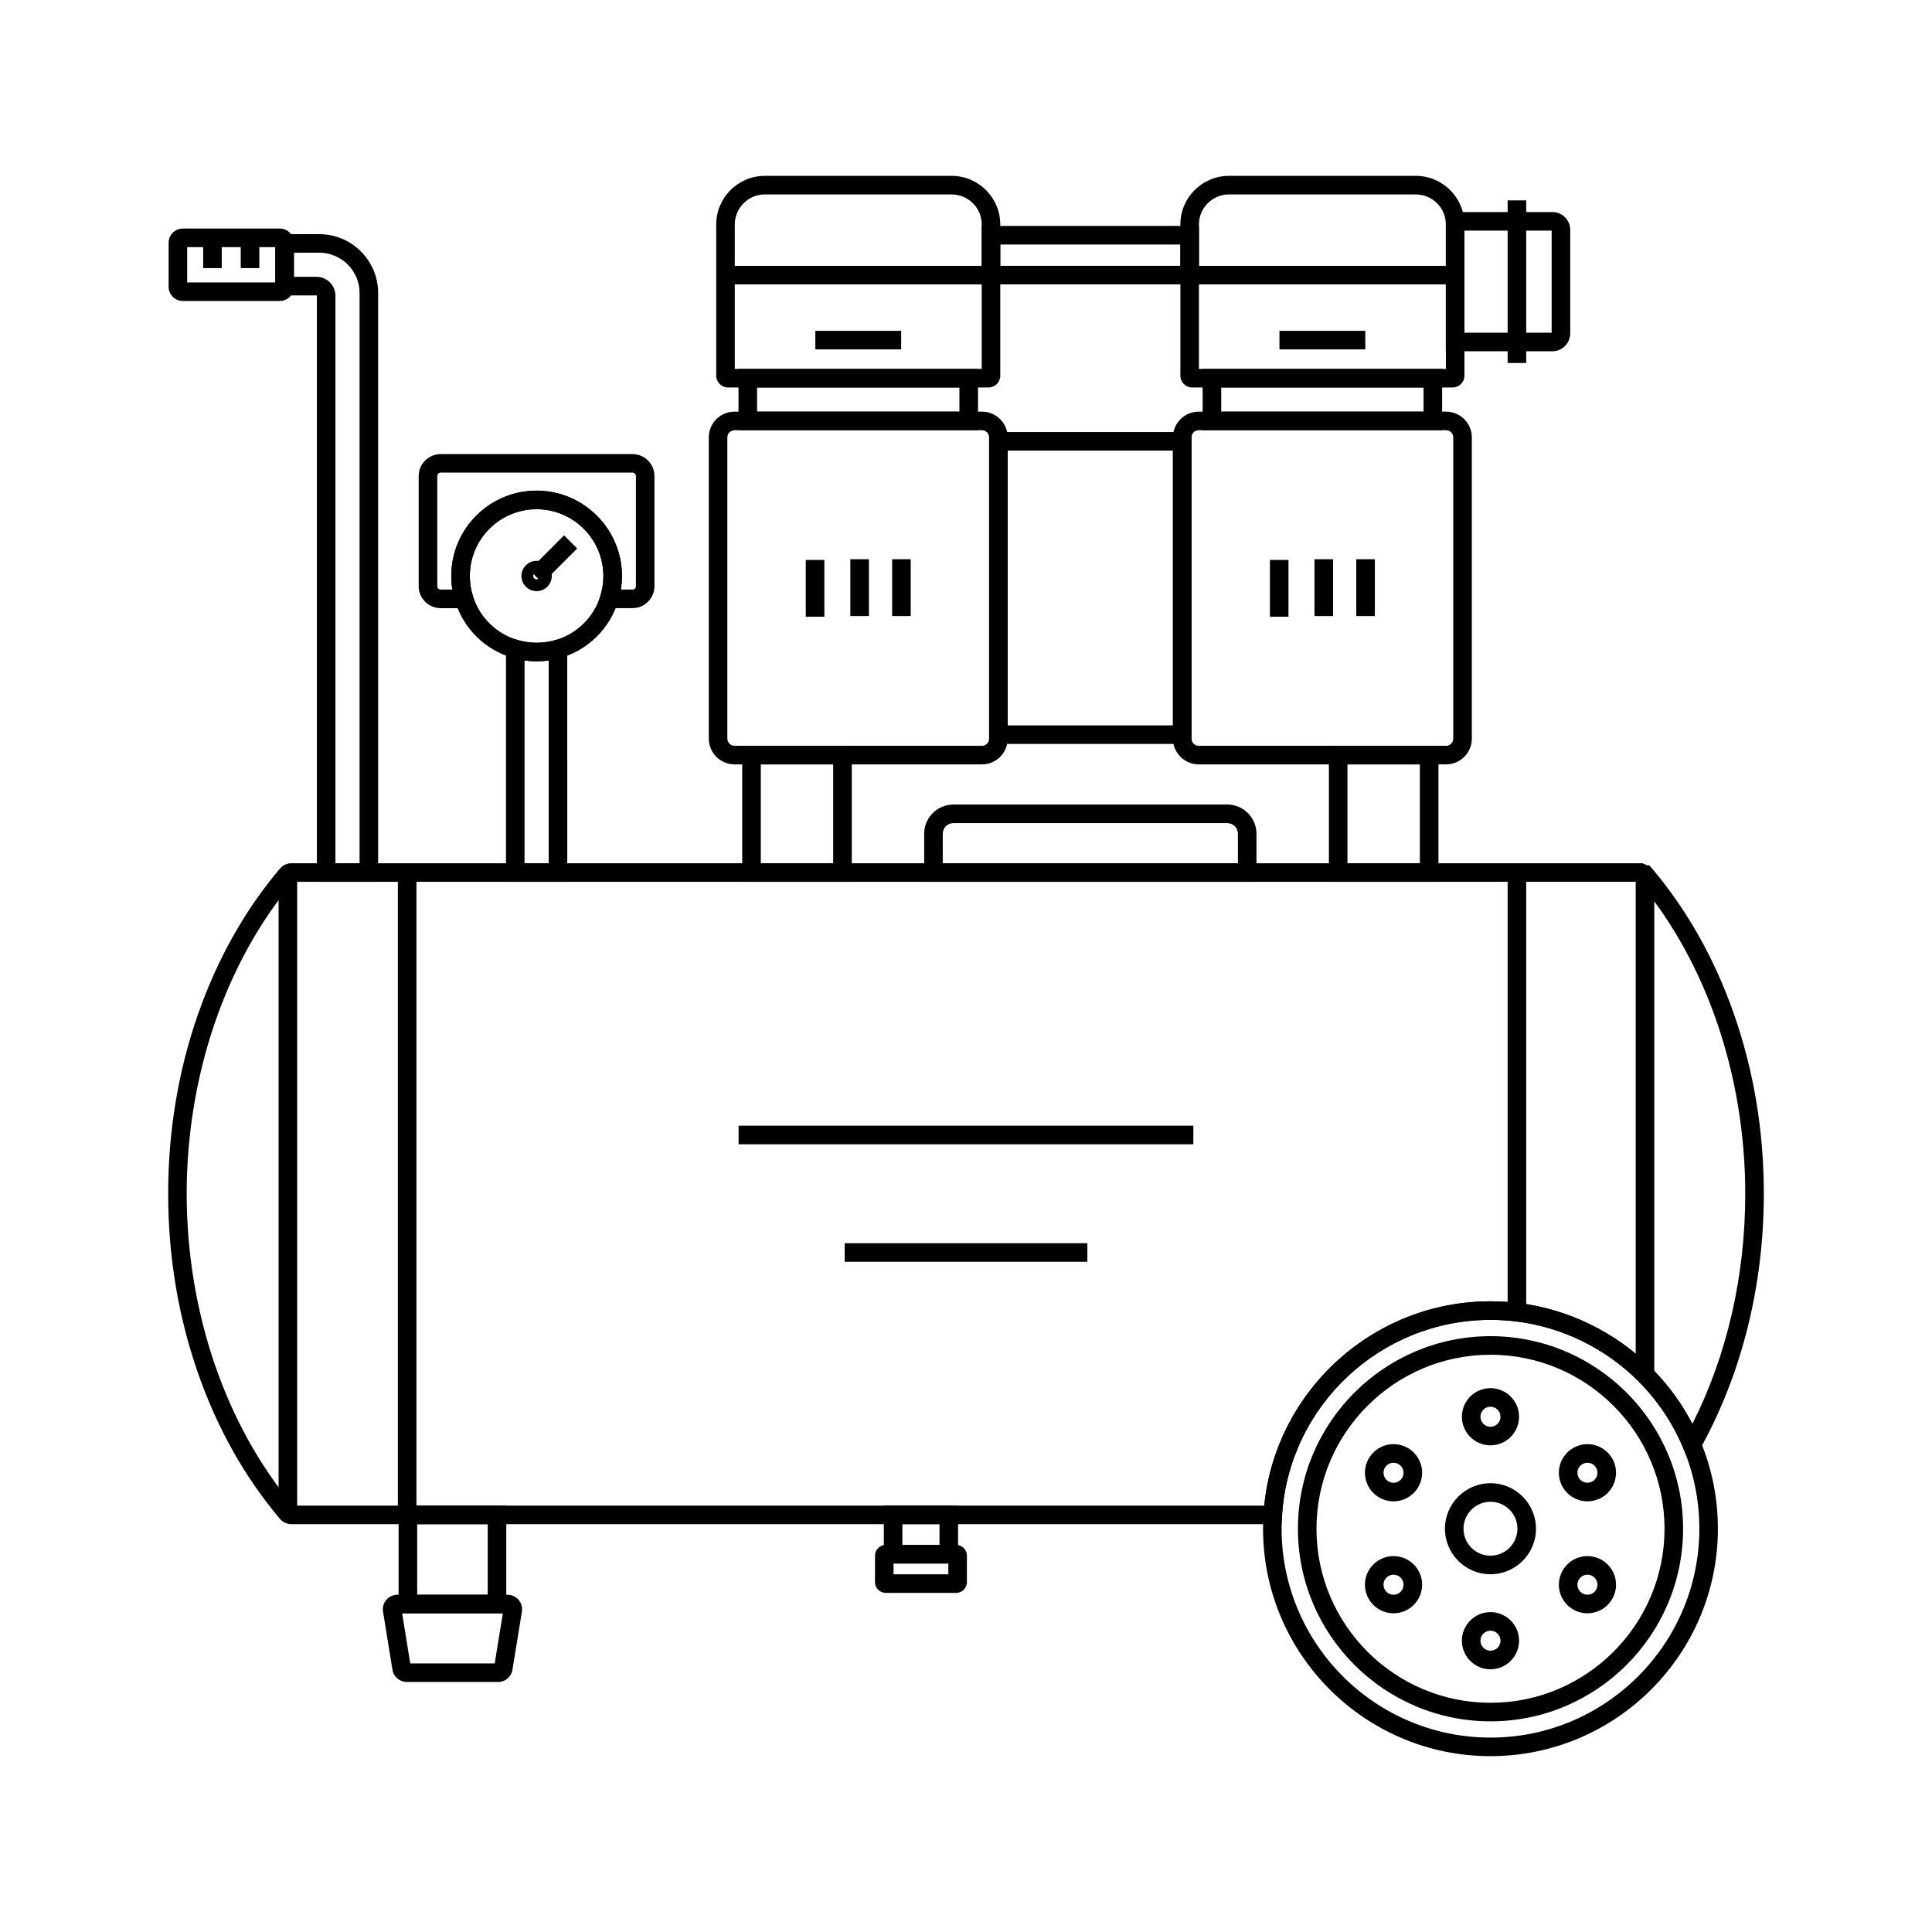 <?xml version="1.0" encoding="UTF-8"?>
<!-- Uploaded to: ICON Repo, www.svgrepo.com, Generator: ICON Repo Mixer Tools -->
<svg fill="#000000" width="800px" height="800px" version="1.1" viewBox="144 144 512 512" xmlns="http://www.w3.org/2000/svg">
 <g>
  <path d="m217.83 375.23h4.922v170.23h-4.922z"/>
  <path d="m249.44 375.23h4.922v170.23h-4.922z"/>
  <path d="m543.54 375.23h4.922v116.51h-4.922z"/>
  <path d="m577.48 375.23h4.922v133.09h-4.922z"/>
  <path d="m483.61 547.92h-262.36c-1.133 0-2.199-0.473-2.961-1.301l-0.113-0.129c-9.258-10.941-16.547-23.875-21.652-38.449-5.277-15.055-7.957-31.105-7.957-47.699s2.676-32.641 7.957-47.695c5.113-14.574 12.395-27.512 21.652-38.453l0.09-0.098c0.762-0.848 1.84-1.328 2.988-1.328h358.04l1.195 0.551h0.602l0.742 0.871c9.258 10.941 16.543 23.883 21.652 38.453 5.277 15.055 7.949 31.105 7.949 47.699 0 24.402-5.852 47.816-16.922 67.719l-2.465 4.434-1.953-4.684c-2.773-6.652-6.773-12.629-11.891-17.762-8.738-8.762-20.281-14.402-32.5-15.871-2.203-0.27-4.457-0.402-6.707-0.402-29.156 0-53.422 22.77-55.238 51.836zm-261.68-4.602 0.004 0.004c-0.004 0-0.004-0.004-0.004-0.004zm-0.266-0.316h257.37c3.086-30.543 28.984-54.145 59.961-54.145 2.449 0 4.906 0.148 7.301 0.441 13.305 1.605 25.875 7.738 35.391 17.277 4.375 4.387 7.996 9.344 10.812 14.773 9.18-18.207 14.012-39.188 14.012-61.008 0-31.168-10.23-61.219-28.09-82.559l-0.211-0.098-356.55 0.004c-17.914 21.348-28.184 51.445-28.184 82.656 0 31.219 10.27 61.312 28.184 82.656z"/>
  <path d="m538.99 609.4c-33.234 0-60.27-27.035-60.27-60.27 0-1.277 0.039-2.566 0.121-3.828 1.977-31.652 28.398-56.441 60.148-56.441 2.449 0 4.906 0.148 7.301 0.441 13.305 1.605 25.875 7.738 35.391 17.277 5.57 5.59 9.93 12.098 12.949 19.344 3.074 7.352 4.629 15.16 4.629 23.203 0.004 33.238-27.031 60.273-60.27 60.273zm0-115.62c-29.156 0-53.422 22.77-55.238 51.836-0.074 1.156-0.113 2.336-0.113 3.512 0 30.52 24.832 55.352 55.352 55.352 30.52 0 55.352-24.832 55.352-55.352 0-7.391-1.434-14.559-4.25-21.309-2.773-6.652-6.773-12.629-11.891-17.766-8.738-8.762-20.281-14.402-32.5-15.871-2.203-0.262-4.461-0.402-6.711-0.402z"/>
  <path d="m539 600.17c-28.141 0-51.035-22.895-51.035-51.035 0-28.141 22.895-51.035 51.035-51.035s51.035 22.895 51.035 51.035c0 28.145-22.895 51.035-51.035 51.035zm0-97.148c-25.426 0-46.117 20.688-46.117 46.117 0 25.426 20.688 46.117 46.117 46.117 25.426 0 46.117-20.688 46.117-46.117-0.004-25.43-20.691-46.117-46.117-46.117z"/>
  <path d="m538.99 561.19c-6.652 0-12.062-5.41-12.062-12.062s5.41-12.062 12.062-12.062c6.652 0 12.062 5.41 12.062 12.062 0.004 6.652-5.41 12.062-12.062 12.062zm0-19.207c-3.941 0-7.144 3.203-7.144 7.144s3.203 7.144 7.144 7.144c3.941 0 7.144-3.203 7.144-7.144s-3.203-7.144-7.144-7.144z"/>
  <path d="m538.99 586.38c-4.176 0-7.578-3.398-7.578-7.578 0-4.176 3.398-7.578 7.578-7.578 4.176 0 7.578 3.398 7.578 7.578 0 4.18-3.398 7.578-7.578 7.578zm0-10.234c-1.465 0-2.656 1.191-2.656 2.656 0 1.465 1.191 2.656 2.656 2.656 1.465 0 2.656-1.191 2.656-2.656 0.004-1.465-1.188-2.656-2.656-2.656z"/>
  <path d="m538.99 527.03c-4.176 0-7.578-3.398-7.578-7.578 0-4.176 3.398-7.578 7.578-7.578 4.176 0 7.578 3.398 7.578 7.578 0 4.18-3.398 7.578-7.578 7.578zm0-10.234c-1.465 0-2.656 1.191-2.656 2.656 0 1.465 1.191 2.656 2.656 2.656 1.465 0 2.656-1.191 2.656-2.656 0.004-1.465-1.188-2.656-2.656-2.656z"/>
  <path d="m564.69 571.54c-4.176 0-7.578-3.398-7.578-7.578 0-4.176 3.398-7.578 7.578-7.578 4.176 0 7.578 3.398 7.578 7.578 0 4.18-3.402 7.578-7.578 7.578zm0-10.234c-1.465 0-2.656 1.191-2.656 2.656 0 1.465 1.191 2.656 2.656 2.656s2.656-1.191 2.656-2.656c0-1.465-1.191-2.656-2.656-2.656z"/>
  <path d="m513.3 541.87c-4.176 0-7.578-3.398-7.578-7.578 0-4.176 3.398-7.578 7.578-7.578 4.176 0 7.578 3.398 7.578 7.578 0 4.18-3.402 7.578-7.578 7.578zm0-10.234c-1.465 0-2.656 1.191-2.656 2.656 0 1.465 1.191 2.656 2.656 2.656s2.656-1.191 2.656-2.656c0-1.465-1.191-2.656-2.656-2.656z"/>
  <path d="m564.69 541.87c-4.176 0-7.578-3.398-7.578-7.578 0-4.176 3.398-7.578 7.578-7.578 4.176 0 7.578 3.398 7.578 7.578 0 4.18-3.402 7.578-7.578 7.578zm0-10.234c-1.465 0-2.656 1.191-2.656 2.656 0 1.465 1.191 2.656 2.656 2.656s2.656-1.191 2.656-2.656c0-1.465-1.191-2.656-2.656-2.656z"/>
  <path d="m513.3 571.54c-4.176 0-7.578-3.398-7.578-7.578 0-4.176 3.398-7.578 7.578-7.578 4.176 0 7.578 3.398 7.578 7.578 0 4.18-3.402 7.578-7.578 7.578zm0-10.234c-1.465 0-2.656 1.191-2.656 2.656 0 1.465 1.191 2.656 2.656 2.656s2.656-1.191 2.656-2.656c0-1.465-1.191-2.656-2.656-2.656z"/>
  <path d="m278.17 571.54h-28.535v-28.535h28.535zm-23.613-4.918h18.695v-18.695h-18.695z"/>
  <path d="m276 589.74h-24.184c-1.91 0-3.512-1.367-3.812-3.246l-2.5-15.395c-0.184-1.117 0.137-2.254 0.871-3.113 0.738-0.867 1.812-1.359 2.945-1.359h29.176c1.133 0 2.203 0.496 2.938 1.359 0.734 0.859 1.055 1.996 0.871 3.121l-2.5 15.398c-0.293 1.867-1.898 3.234-3.805 3.234zm-1.051-4.027v0.004zm-22.09-0.008v0.004c0.004 0.004 0-0.004 0-0.004zm-0.141-0.883h22.383l2.156-13.277h-26.691z"/>
  <path d="m397.9 558.34h-19.68v-15.34h19.68zm-14.762-4.918h9.84v-5.5h-9.84z"/>
  <path d="m397.4 566.13h-18.676c-1.566 0-2.84-1.273-2.84-2.84v-7.027c0-1.566 1.273-2.84 2.84-2.84h18.676c1.566 0 2.84 1.273 2.84 2.84v7.027c-0.004 1.562-1.277 2.84-2.84 2.84zm-16.598-4.922h14.516v-2.863h-14.516z"/>
  <path d="m369.73 377.69h-29.027v-36.043h29.027zm-24.109-4.922h19.188v-26.203h-19.188z"/>
  <path d="m525.2 377.69h-29.027v-36.043h29.027zm-24.109-4.922h19.188v-26.203h-19.188z"/>
  <path d="m476.98 377.69h-88.062v-12.727c0-4.277 3.477-7.754 7.754-7.754h72.555c4.277 0 7.754 3.477 7.754 7.754zm-83.145-4.922h78.223v-7.809c0-1.566-1.27-2.832-2.832-2.832h-72.555c-1.566 0-2.832 1.27-2.832 2.832z"/>
  <path d="m404.23 346.57h-65.57c-3.766-0.012-6.824-3.07-6.824-6.824v-79.836c0-3.758 3.059-6.82 6.82-6.82h65.574c3.758 0 6.82 3.059 6.82 6.82v79.844c0 3.758-3.062 6.816-6.82 6.816zm-65.574-88.559c-1.047 0-1.898 0.852-1.898 1.898v79.836c0 1.047 0.855 1.902 1.91 1.902l65.562 0.004c1.047 0 1.898-0.852 1.898-1.898v-79.844c0-1.047-0.852-1.898-1.898-1.898z"/>
  <path d="m403.18 258.01h-63.469v-16.234h63.469zm-58.551-4.922h53.629v-6.394h-53.629z"/>
  <path d="m405.94 246.69h-68.992c-1.73 0-3.144-1.406-3.144-3.141v-40.059c0-7.106 5.781-12.887 12.887-12.887h49.5c7.109 0 12.891 5.781 12.891 12.887v40.059c0 1.73-1.41 3.141-3.141 3.141zm-67.215-4.922h65.438v-38.277c0-4.394-3.578-7.965-7.969-7.965h-49.504c-4.394 0-7.965 3.57-7.965 7.965z"/>
  <path d="m461.73 219.36h-57.562v-15.484h57.562zm-52.645-4.918h47.723v-5.644h-47.723z"/>
  <path d="m527.23 346.57h-65.57c-3.766-0.012-6.824-3.07-6.824-6.824v-79.836c0-3.758 3.059-6.82 6.82-6.82h65.574c3.758 0 6.82 3.059 6.82 6.82v79.844c0 3.758-3.062 6.816-6.82 6.816zm-65.574-88.559c-1.047 0-1.898 0.852-1.898 1.898v79.836c0 1.047 0.855 1.902 1.91 1.902l65.562 0.004c1.047 0 1.898-0.852 1.898-1.898v-79.844c0-1.047-0.852-1.898-1.898-1.898z"/>
  <path d="m459.76 341.15h-53.629v-82.656h53.629zm-48.707-4.918h43.789v-72.816h-43.789z"/>
  <path d="m526.18 258.01h-63.469v-16.234h63.469zm-58.551-4.922h53.629v-6.394h-53.629z"/>
  <path d="m528.95 246.69h-68.996c-1.73 0-3.144-1.406-3.144-3.141v-40.059c0-7.106 5.781-12.887 12.891-12.887h49.5c7.109 0 12.891 5.781 12.891 12.887v40.059c0 1.73-1.406 3.141-3.141 3.141zm-67.219-4.922h65.441v-38.277c0-4.394-3.578-7.965-7.969-7.965h-49.504c-4.394 0-7.969 3.57-7.969 7.965z"/>
  <path d="m555.4 237.09h-28.242v-36.898h28.242c2.602 0 4.723 2.121 4.723 4.723v27.453c0 2.602-2.121 4.723-4.723 4.723zm-23.32-4.922h23.125v-27.059h-23.125z"/>
  <path d="m543.54 197.1h4.922v43.094h-4.922z"/>
  <path d="m360.07 231.67h22.754v4.922h-22.754z"/>
  <path d="m336.27 214.45h70.355v4.922h-70.355z"/>
  <path d="m459.27 214.45h70.355v4.922h-70.355z"/>
  <path d="m483.07 231.67h22.754v4.922h-22.754z"/>
  <path d="m294.33 377.69h-16.234l-0.004-64.988 3.152 0.926c3.199 0.941 6.715 0.941 9.938 0.004l3.144-0.914zm-11.316-4.922h6.394v-53.738c-2.117 0.301-4.289 0.301-6.394 0z"/>
  <path d="m244.21 377.69h-16.234v-155.32c0-0.043-0.035-0.078-0.078-0.078h-10.934v-16.234h11.66c8.594 0.004 15.586 6.996 15.586 15.586zm-11.316-4.922h6.394l0.004-151.13c0-5.879-4.789-10.66-10.668-10.668h-6.742v6.394h6.012c2.754 0 5 2.242 5 5z"/>
  <path d="m218.14 223.76h-25.703c-2.07 0-3.754-1.684-3.754-3.754v-11.684c0-2.07 1.684-3.754 3.754-3.754h25.703c2.07 0 3.754 1.684 3.754 3.754v11.684c0 2.074-1.684 3.754-3.754 3.754zm-24.539-4.918h23.371v-9.352h-23.371z"/>
  <path d="m311.62 305.16h-9.551l1.012-3.203c0.633-1.992 0.898-4.078 0.793-6.203-0.441-9.137-7.965-16.516-17.117-16.801-4.836-0.145-9.402 1.617-12.871 4.981-3.469 3.367-5.383 7.875-5.383 12.715 0 1.82 0.277 3.606 0.816 5.32l1.012 3.203h-9.551c-3.211 0-5.824-2.613-5.824-5.824v-29.184c0-3.211 2.613-5.824 5.824-5.824h50.832c3.211 0 5.824 2.613 5.824 5.824v29.184c0.008 3.199-2.602 5.812-5.816 5.812zm-3.086-4.918h3.086c0.496 0 0.906-0.41 0.906-0.906v-29.184c0-0.496-0.41-0.906-0.906-0.906h-50.832c-0.496 0-0.906 0.41-0.906 0.906v29.184c0 0.496 0.41 0.906 0.906 0.906h3.09c-0.191-1.188-0.285-2.387-0.285-3.602 0-6.176 2.441-11.945 6.879-16.246 4.43-4.297 10.27-6.555 16.449-6.363 11.699 0.363 21.309 9.801 21.879 21.477 0.074 1.598-0.012 3.18-0.266 4.734z"/>
  <path d="m286.21 319.26c-2.16 0-4.301-0.305-6.352-0.906-7.254-2.117-12.945-7.691-15.219-14.906-0.695-2.188-1.043-4.477-1.043-6.801 0-12.473 10.145-22.617 22.613-22.617 12.473 0 22.617 10.145 22.617 22.617 0 2.32-0.348 4.609-1.043 6.805-2.269 7.211-7.961 12.789-15.223 14.906-2.059 0.594-4.195 0.902-6.352 0.902zm0-40.312c-9.758 0-17.691 7.941-17.691 17.699 0 1.82 0.277 3.606 0.816 5.32 1.781 5.648 6.234 10.008 11.906 11.664 3.207 0.941 6.715 0.941 9.941 0.004 5.676-1.656 10.129-6.023 11.91-11.664 0.543-1.711 0.816-3.504 0.816-5.324 0-9.758-7.941-17.699-17.699-17.699z"/>
  <path d="m286.21 300.66c-2.219 0-4.019-1.805-4.019-4.019s1.805-4.019 4.019-4.019c2.215 0 4.019 1.805 4.019 4.019 0 2.211-1.801 4.019-4.019 4.019zm0-4.922c-0.496 0-0.898 0.402-0.898 0.898 0 0.496 0.402 0.898 0.898 0.898 0.496 0 0.898-0.402 0.898-0.898 0.004-0.496-0.398-0.898-0.898-0.898z"/>
  <path d="m284.31 295.05 9.172-9.172 3.481 3.481-9.172 9.172z"/>
  <path d="m197.84 207.03h4.922v8.023h-4.922z"/>
  <path d="m207.8 207.03h4.922v8.023h-4.922z"/>
  <path d="m480.54 292.39h4.922v15.055h-4.922z"/>
  <path d="m492.35 292.2h4.922v15.055h-4.922z"/>
  <path d="m503.43 292.2h4.922v15.055h-4.922z"/>
  <path d="m357.54 292.39h4.922v15.055h-4.922z"/>
  <path d="m369.35 292.2h4.922v15.055h-4.922z"/>
  <path d="m380.43 292.2h4.922v15.055h-4.922z"/>
  <path d="m339.74 442.32h120.51v4.922h-120.51z"/>
  <path d="m367.84 473.46h64.324v4.922h-64.324z"/>
 </g>
</svg>